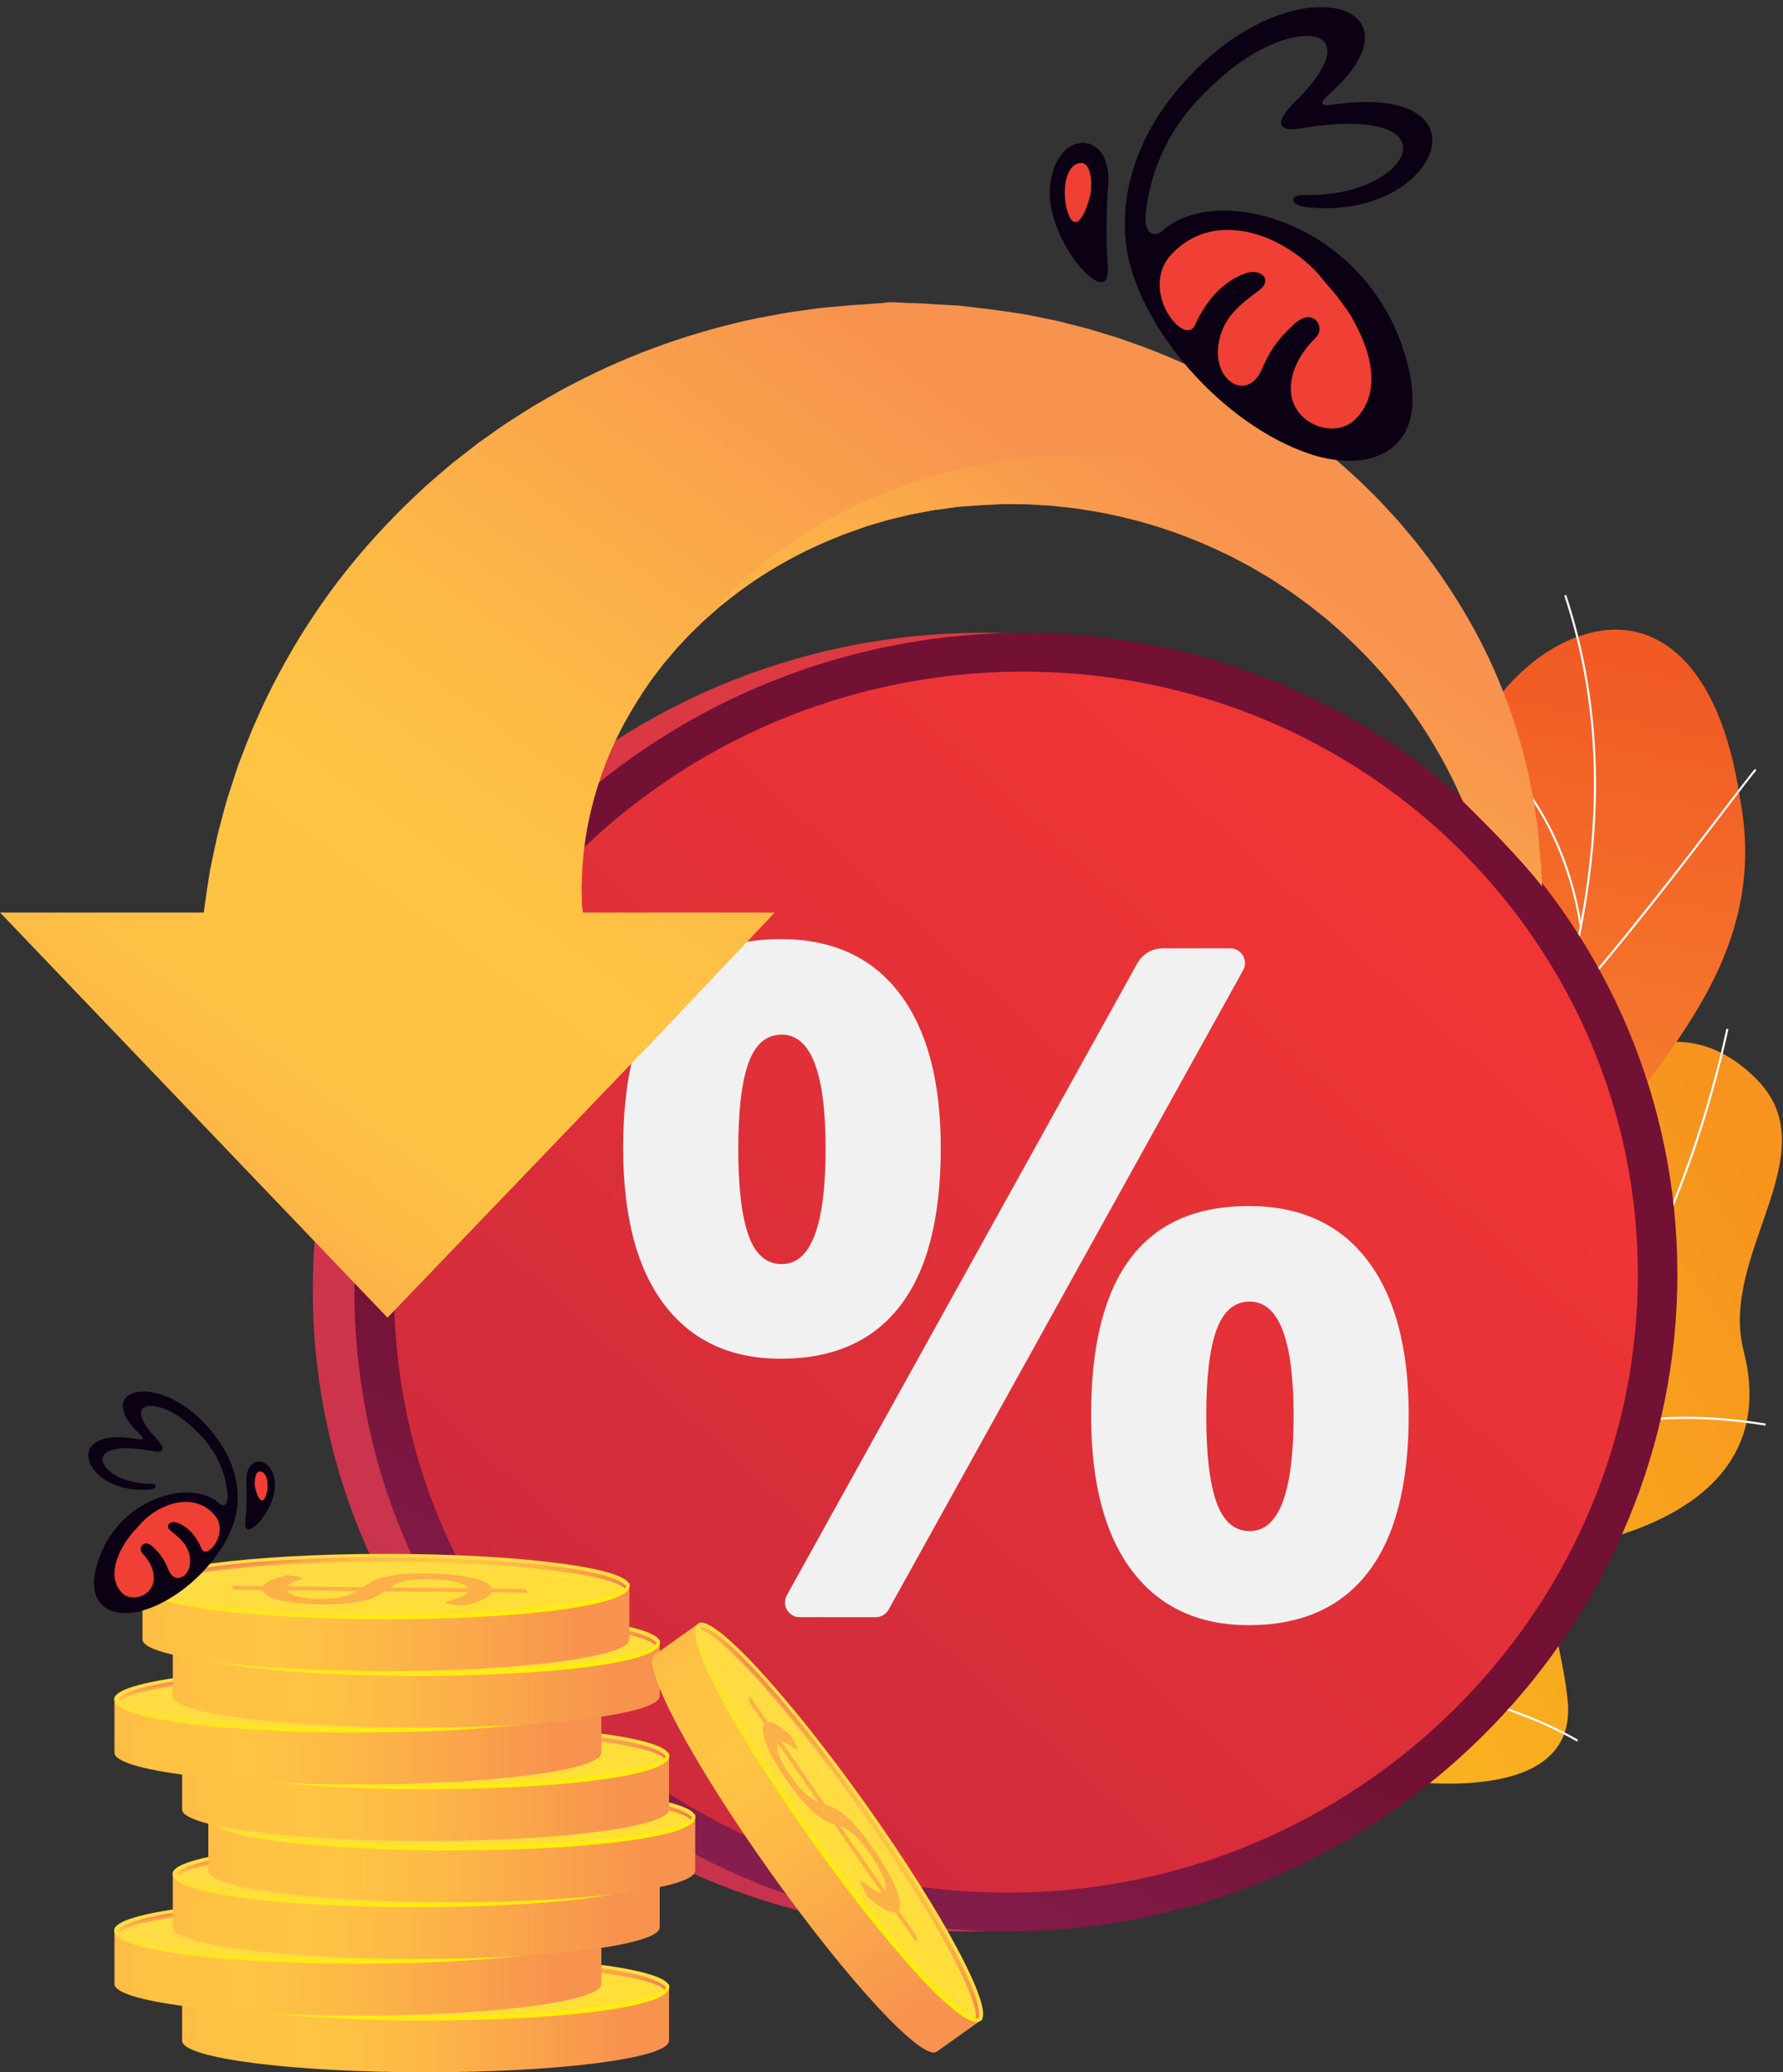 <?xml version="1.0" encoding="UTF-8"?> <svg xmlns="http://www.w3.org/2000/svg" width="407" height="473" viewBox="0 0 407 473" fill="none"><rect x="0" y="0" width="407" height="473" fill="#333333" stroke="none"/> <path d="M259.12 420.544C256.916 419.773 252.791 416.148 252.115 414.755C247.557 405.517 237.915 388.785 240.795 378.275C241.282 376.475 249.762 376.516 251.249 375.082C256.659 373.784 258.607 373.676 263.137 369.929C276.526 358.851 257.687 328.754 287.602 325.9C309.511 323.804 325.375 334.557 329.905 302.175C334.436 269.793 372.019 216.999 401.015 246.379C417.65 263.246 392.292 286.227 398.013 308.343C403.449 329.363 392.076 343.309 369.463 350.464C346.851 357.606 355.79 368.671 357.833 387.986C360.294 411.184 326.092 407.978 310.431 405.151C297.813 402.865 264.151 405.584 259.12 420.544Z" fill="url(#paint0_linear_1703_315)"></path> <path d="M246.543 397.496L246.421 397.036C283.734 387.703 317.193 367.17 343.159 337.696C367.867 309.642 385.476 274.068 394.077 234.814L394.55 234.922C385.936 274.257 368.287 309.899 343.524 338.02C317.49 367.562 283.951 388.136 246.543 397.496Z" fill="#FCFDFE"></path> <path d="M359.969 397.509C341.847 386.999 309.322 379.952 287.467 381.778L287.426 381.304C309.376 379.465 342.023 386.552 360.213 397.103L359.969 397.509Z" fill="#FCFDFE"></path> <path d="M261.068 393.681L260.824 393.262C270.683 387.54 277.283 377.044 280.407 362.07C282.706 351.1 283.126 338.02 281.651 323.195L282.125 323.155C283.599 338.02 283.18 351.154 280.867 362.178C277.73 377.274 271.062 387.879 261.068 393.681Z" fill="#FCFDFE"></path> <path d="M346.878 333.867L346.621 333.462C364.649 321.721 387.274 322.329 403.071 324.927L402.989 325.4C387.274 322.83 364.784 322.208 346.878 333.867Z" fill="#FCFDFE"></path> <path d="M374.102 292.815L373.642 292.68C376.523 282.684 379.241 261.704 365.068 233.569L365.501 233.353C370.288 242.849 373.683 252.912 375.306 262.421C377.158 273.378 376.753 283.604 374.102 292.815Z" fill="#FCFDFE"></path> <path d="M319.749 403.988C307.996 402.257 296.244 400.255 284.519 397.996C284.329 398.172 280.475 372.607 292.619 359.202C316.625 333.232 300.45 309.926 295.838 296.115C288.535 276.651 292.376 255.59 312.175 255.279C334.138 254.508 338.114 218.149 334.138 185.077C331.055 168.954 346.283 149.381 361.457 144.904C376.956 139.953 392.427 150.098 397.174 182.237C404.355 219.461 377.185 241.915 367.137 260.568C357.237 278.883 380.269 293.707 361.727 309.939C346.148 324.358 326.497 334.733 333.679 352.845C341.076 370.781 339.305 385.43 319.749 403.988Z" fill="url(#paint1_linear_1703_315)"></path> <path d="M304.034 405.503L303.56 405.49C303.56 405.26 314.799 351.492 334.165 299.159C336.843 290.691 339.751 282.143 342.564 273.878C350.097 251.749 357.873 228.862 361.565 206.07C365.69 180.6 364.229 157.659 357.062 135.936L357.522 135.787C364.703 157.578 366.19 180.6 362.039 206.138C358.333 228.957 350.543 251.871 343.01 274.013C340.197 282.278 337.289 290.827 334.612 299.294C315.083 352.061 304.061 405.192 304.034 405.503Z" fill="#FCFDFE"></path> <path d="M356.602 231.108L356.25 230.783C369.355 216.215 385.165 195.52 393.658 184.401C400.501 175.447 400.528 175.46 400.812 175.501L400.771 175.731L400.866 175.947C400.515 176.191 397.647 179.937 394.023 184.685C385.543 195.831 369.72 216.54 356.602 231.108Z" fill="#FCFDFE"></path> <path d="M360.564 211.143C357.86 194.451 350.976 183.468 345.688 177.205C339.846 170.28 334.463 167.263 333.922 167.196C333.922 167.196 333.976 167.196 334.03 167.155L333.76 166.763C333.881 166.682 334.017 166.695 334.341 166.844C335.788 167.48 341.211 170.861 346.905 177.936C354.073 186.836 358.955 198.306 361.024 211.075L360.564 211.143Z" fill="#FCFDFE"></path> <path d="M323.103 333.408L322.629 333.353C324.482 317.825 320.858 301.12 311.878 283.698C307.198 274.608 301.221 265.721 294.121 257.254C293.607 256.645 293.431 256.429 293.363 256.321L293.783 256.077C293.823 256.145 294.121 256.496 294.486 256.943C301.613 265.437 307.604 274.365 312.311 283.482C321.331 300.985 324.969 317.785 323.103 333.408Z" fill="#FCFDFE"></path> <path d="M328.404 317.054L327.998 316.797C342.091 294.019 371.816 292.436 372.073 292.517L372.249 292.747L372.087 292.977L372.006 292.747L371.979 292.977C371.505 292.991 342.28 294.641 328.404 317.054ZM371.925 292.531L372.006 292.761L371.925 292.531Z" fill="#FCFDFE"></path> <path d="M305.995 396.738L305.521 396.724C305.765 389.961 303.358 378.437 290.429 361.921C289.725 361.028 289.725 361.028 289.752 360.893L290.226 360.961L289.982 360.934L290.199 360.839C290.239 360.906 290.496 361.245 290.807 361.623C303.817 378.247 306.252 389.894 305.995 396.738Z" fill="#FCFDFE"></path> <path d="M308.984 383.997L308.524 383.861C310.011 378.721 315.881 368.644 338.412 358.932C338.723 358.797 338.926 358.716 338.994 358.675L339.21 359.095C339.129 359.135 338.926 359.23 338.601 359.365C316.246 369.009 310.444 378.938 308.984 383.997Z" fill="#FCFDFE"></path> <path d="M373.399 290.827C373.399 369.915 309.322 436.952 227.582 440.685C142.678 444.568 71.406 379.167 71.406 294.465C71.406 209.763 142.678 142.659 227.582 144.485C309.335 146.243 373.399 211.738 373.399 290.827Z" fill="url(#paint2_linear_1703_315)"></path> <path d="M382.893 290.827C382.893 369.915 318.816 436.952 237.076 440.685C152.172 444.568 80.9 379.167 80.9 294.465C80.9 209.763 152.172 142.659 237.076 144.485C318.816 146.243 382.893 211.738 382.893 290.827Z" fill="url(#paint3_linear_1703_315)"></path> <path d="M373.872 290.935C373.872 365.452 313.433 428.498 236.481 431.866C156.73 435.356 89.934 373.838 89.934 294.37C89.934 214.903 156.73 151.762 236.468 153.331C313.433 154.832 373.872 216.418 373.872 290.935Z" fill="url(#paint4_linear_1703_315)"></path> <path d="M205.457 298.077C211.651 290.042 214.748 278.031 214.748 262.029C214.748 246.731 211.597 234.949 205.308 226.712C199.019 218.474 189.985 214.349 178.233 214.349C154.241 214.349 142.245 230.242 142.245 262.029C142.245 277.612 145.37 289.528 151.631 297.766C157.893 306.003 166.765 310.129 178.233 310.129C190.188 310.129 199.263 306.112 205.457 298.077ZM178.436 288.527C174.96 288.527 172.431 286.35 170.876 282.008C169.307 277.666 168.523 271.065 168.523 262.232C168.523 253.399 169.307 246.839 170.876 242.565C172.445 238.29 174.96 236.153 178.436 236.153C185.117 236.153 188.457 244.851 188.457 262.232C188.444 279.762 185.117 288.527 178.436 288.527Z" fill="#F1F1F1"></path> <path d="M312.121 287.635C305.833 279.397 296.798 275.271 285.046 275.271C261.054 275.271 249.059 291.165 249.059 322.952C249.059 338.467 252.183 350.343 258.444 358.58C264.706 366.818 273.578 370.944 285.046 370.944C297.001 370.944 306.09 366.926 312.27 358.892C318.464 350.857 321.561 338.873 321.561 322.952C321.561 307.654 318.423 295.886 312.121 287.635ZM285.262 349.464C281.787 349.464 279.258 347.286 277.703 342.944C276.134 338.602 275.349 332.001 275.349 323.168C275.349 314.336 276.134 307.775 277.703 303.501C279.271 299.227 281.787 297.09 285.262 297.09C291.943 297.09 295.284 305.787 295.284 323.168C295.27 340.699 291.943 349.464 285.262 349.464Z" fill="#F1F1F1"></path> <path d="M283.734 218.123C283.139 217.108 282.044 216.445 280.881 216.445H265.409C262.975 216.445 260.743 217.811 259.567 219.935L179.599 364.126C179.031 365.154 179.044 366.439 179.639 367.454C180.235 368.468 181.33 369.118 182.493 369.118H199.939C201.143 369.118 202.252 368.441 202.847 367.386L283.775 221.437C284.343 220.422 284.329 219.137 283.734 218.123Z" fill="#F1F1F1"></path> <path d="M352 201.814V202.319C347.343 196.267 339.009 187.857 334.011 182.991C333.922 182.769 333.759 182.561 333.67 182.339C330.881 175.975 327.129 169.093 322.221 162.21C317.341 155.313 311.157 148.534 303.935 142.275C303.074 141.459 302.066 140.747 301.146 139.976C300.672 139.605 300.197 139.219 299.723 138.848L299.026 138.285C298.774 138.092 298.522 137.929 298.284 137.736C297.291 137.024 296.297 136.297 295.303 135.57L294.562 135.022L293.776 134.517C293.257 134.176 292.738 133.835 292.219 133.494C290.172 132.085 287.962 130.853 285.812 129.563C284.714 128.94 283.558 128.362 282.445 127.768C281.897 127.472 281.333 127.16 280.77 126.878C280.191 126.611 279.613 126.329 279.034 126.062C269.81 121.627 259.74 118.409 249.418 116.643C248.128 116.436 246.837 116.243 245.532 116.035C244.242 115.857 242.922 115.753 241.632 115.605L239.674 115.398L237.717 115.294L235.759 115.175C235.107 115.145 234.469 115.086 233.802 115.086C232.496 115.086 231.191 115.071 229.886 115.056C229.56 115.056 229.219 115.042 228.922 115.056L228.047 115.101L226.312 115.19L224.577 115.279C224.429 115.279 224.325 115.279 224.117 115.294L222.338 115.427L219.965 115.59L218.185 115.724L217.889 115.739H217.785C217.785 115.739 217.162 115.739 218.2 115.753L214.359 116.287C213.721 116.376 213.083 116.436 212.461 116.569L210.577 116.925L208.694 117.281L207.759 117.459C207.448 117.519 207.136 117.608 206.84 117.682C205.609 117.978 204.378 118.275 203.162 118.572C202.539 118.705 201.946 118.898 201.353 119.076L199.558 119.61L197.764 120.129L196.014 120.782C194.842 121.197 193.67 121.568 192.543 122.013C191.416 122.473 190.274 122.918 189.147 123.392C180.204 127.175 172.166 132.07 165.329 137.662L164.039 138.685L162.823 139.783C162.007 140.51 161.177 141.192 160.406 141.934C160.376 141.963 160.346 141.993 160.317 142.023C158.819 143.506 157.291 144.9 155.942 146.428C155.586 146.799 155.23 147.185 154.889 147.555L154.355 148.119L153.866 148.712C153.213 149.484 152.561 150.27 151.908 151.026C151.745 151.219 151.582 151.397 151.419 151.59L150.974 152.183C150.662 152.584 150.366 152.984 150.069 153.37C149.491 154.171 148.853 154.898 148.319 155.728C143.885 162.062 140.489 168.396 138.19 174.433C135.876 180.455 134.497 186.106 133.696 191.105C133.607 191.728 133.518 192.351 133.444 192.959C133.37 193.567 133.251 194.146 133.222 194.739C133.118 195.911 133.029 197.038 132.925 198.106C132.866 199.189 132.866 200.242 132.806 201.221C132.792 201.71 132.747 202.2 132.747 202.66C132.762 203.134 132.777 203.594 132.792 204.039C132.806 204.929 132.821 205.775 132.836 206.561C132.836 206.783 132.866 206.902 132.881 207.05C132.895 207.199 132.925 207.347 132.94 207.481C132.97 207.762 132.999 207.718 133.029 207.97C133.044 208.193 133.073 208.282 133.088 208.282H176.853L150.262 236.36L88.449 300.75L0 208.282H46.493C46.553 208.282 46.627 207.525 46.701 206.932C46.879 205.641 47.072 204.395 47.279 202.867C47.398 202.111 47.502 201.399 47.635 200.583C47.695 200.183 47.769 199.812 47.828 199.382C47.887 198.966 47.947 198.521 48.036 198.165C48.362 196.638 48.703 195.021 49.059 193.3C49.252 192.44 49.445 191.565 49.637 190.675C49.845 189.77 50.097 188.865 50.349 187.931C50.853 186.062 51.343 184.104 51.951 182.086C52.603 180.084 53.286 177.993 53.983 175.827C54.324 174.744 54.769 173.661 55.184 172.564C55.599 171.481 56.029 170.354 56.474 169.211C60.078 160.193 65.017 150.359 71.601 140.495C78.156 130.616 86.521 120.767 96.442 111.645C97.644 110.473 98.978 109.405 100.254 108.278C100.906 107.729 101.544 107.165 102.196 106.616L103.19 105.786L104.199 104.985C105.563 103.932 106.942 102.864 108.307 101.781L109.345 100.98L110.427 100.223C111.154 99.704 111.866 99.2 112.593 98.696C115.425 96.619 118.48 94.765 121.52 92.837C123.048 91.902 124.635 91.027 126.207 90.122C126.978 89.677 127.779 89.232 128.565 88.787C129.381 88.372 130.181 87.957 130.997 87.526C143.929 80.777 158.226 75.66 173.071 72.59C174.925 72.248 176.793 71.892 178.662 71.536C180.531 71.21 182.414 70.973 184.298 70.706L187.115 70.32L189.948 70.053L192.781 69.801C193.73 69.712 194.664 69.623 195.613 69.579C197.497 69.49 199.395 69.282 201.293 69.193C201.753 69.178 202.242 69 202.702 69H204.126L206.958 69.148L209.791 69.237C210.74 69.237 211.675 69.356 212.624 69.4L218.244 69.727C219.52 69.742 218.689 69.757 219.016 69.771L219.164 69.786L219.461 69.816L220.039 69.89L221.225 70.023L223.583 70.305L224.77 70.439L225.348 70.513L226.075 70.602L229.056 71.017L232.037 71.447L233.52 71.67C234.009 71.744 234.439 71.848 234.899 71.937C236.708 72.308 238.532 72.679 240.342 73.035C241.246 73.213 242.136 73.45 243.026 73.672L245.71 74.355L248.365 75.037L250.99 75.823C252.725 76.357 254.475 76.862 256.195 77.455C257.901 78.063 259.606 78.671 261.297 79.279C274.748 84.367 287.013 91.16 297.572 99.066C298.24 99.556 298.892 100.045 299.56 100.535C300.197 101.039 300.835 101.558 301.473 102.078C302.733 103.101 304.009 104.095 305.225 105.148C307.627 107.299 310.015 109.346 312.21 111.585C312.774 112.134 313.307 112.683 313.871 113.217L314.687 114.033L315.473 114.878C316.511 116.006 317.549 117.133 318.557 118.231L319.329 119.061L320.055 119.922C320.53 120.5 321.019 121.064 321.479 121.642C322.428 122.784 323.407 123.882 324.267 125.054C329.087 131.254 333.165 137.528 336.547 143.728C338.193 146.74 339.661 149.736 340.966 152.688C344.97 161.721 347.551 170.309 349.167 177.963C349.345 178.927 349.538 179.862 349.716 180.796C349.894 181.716 350.102 182.62 350.206 183.525C350.458 185.335 350.71 187.056 350.947 188.717C351.14 190.393 351.258 191.995 351.392 193.523C351.451 194.279 351.525 195.021 351.585 195.762C351.614 196.489 351.778 197.186 351.807 197.884C351.778 199.278 352 200.598 352 201.814Z" fill="url(#paint5_linear_1703_315)"></path> <path opacity="0.4" d="M352 201.814V202.319C347.343 196.267 339.009 187.857 334.011 182.991C333.922 182.769 333.759 182.561 333.67 182.339C330.881 175.975 327.129 169.093 322.221 162.21C317.341 155.313 311.157 148.534 303.935 142.275C303.074 141.459 302.066 140.747 301.146 139.976C300.672 139.605 300.197 139.219 299.723 138.848L299.026 138.285C298.774 138.092 298.521 137.929 298.284 137.736C297.291 137.024 296.297 136.297 295.303 135.57L294.562 135.022L293.776 134.517C293.257 134.176 292.738 133.835 292.219 133.494C290.172 132.085 287.962 130.853 285.812 129.563C284.714 128.94 283.558 128.362 282.445 127.768C281.897 127.472 281.333 127.16 280.769 126.878C280.191 126.611 279.613 126.329 279.034 126.062C269.81 121.627 259.74 118.409 249.418 116.644C248.128 116.436 246.837 116.243 245.532 116.035C244.242 115.857 242.922 115.754 241.632 115.605L239.674 115.398L237.717 115.294L235.759 115.175C235.107 115.145 234.469 115.086 233.802 115.086C232.496 115.086 231.191 115.071 229.886 115.056C229.56 115.056 229.219 115.042 228.922 115.056L228.047 115.101L226.312 115.19L224.577 115.279C224.429 115.279 224.325 115.279 224.117 115.294L222.338 115.427L219.965 115.59L218.185 115.724L217.889 115.739H217.785C217.785 115.739 217.162 115.739 218.2 115.754L214.359 116.288C213.721 116.377 213.083 116.436 212.461 116.569L210.577 116.925L208.694 117.281L207.759 117.459C207.448 117.519 207.136 117.608 206.84 117.682C205.609 117.978 204.378 118.275 203.162 118.572C202.539 118.705 201.946 118.898 201.353 119.076L199.558 119.61L197.764 120.129L196.014 120.782C194.842 121.197 193.67 121.568 192.543 122.013C191.416 122.473 190.274 122.918 189.147 123.392C180.204 127.175 172.166 132.07 165.33 137.662L164.039 138.685L162.823 139.783C162.007 140.51 161.177 141.192 160.406 141.934C160.376 141.963 160.346 141.993 160.317 142.023C179.967 118.854 211.778 103.813 247.698 103.813C284.492 103.813 317 119.61 336.502 143.728C338.148 146.74 339.617 149.736 340.922 152.688C344.926 161.721 347.506 170.309 349.123 177.963C349.301 178.927 349.494 179.862 349.672 180.796C349.85 181.716 350.057 182.621 350.161 183.525C350.413 185.335 350.665 187.056 350.903 188.717C351.095 190.393 351.214 191.995 351.347 193.523C351.407 194.279 351.481 195.021 351.54 195.763C351.57 196.489 351.733 197.186 351.763 197.884C351.778 199.278 352 200.598 352 201.814Z" fill="url(#paint6_linear_1703_315)"></path> <path d="M41.572 453.468V465.791C41.572 469.768 66.457 473 97.143 473C127.829 473 152.713 469.768 152.713 465.791V453.468H41.572Z" fill="url(#paint7_linear_1703_315)"></path> <path d="M152.713 453.468C152.713 457.445 127.829 460.677 97.143 460.677C66.457 460.677 41.572 457.445 41.572 453.468C41.572 449.491 66.457 446.258 97.143 446.258C127.829 446.258 152.713 449.478 152.713 453.468Z" fill="url(#paint8_linear_1703_315)"></path> <path d="M97.143 461.178C69.959 461.178 41.545 458.581 41.545 453.576C41.545 453.305 41.64 452.818 41.924 452.818C42.194 452.818 42.086 453.197 42.086 453.468C42.086 456.646 64.698 460.177 97.156 460.177C129.614 460.177 152.226 456.633 152.226 453.468C152.226 453.197 152.267 452.94 152.551 452.94C152.821 452.94 152.754 453.305 152.754 453.576C152.74 458.581 124.326 461.178 97.143 461.178Z" fill="url(#paint9_linear_1703_315)"></path> <path d="M91.895 453.874C92.436 453.495 93.018 453.13 93.64 452.751C94.249 452.386 95.06 452.048 96.034 451.75C97.007 451.453 98.225 451.209 99.699 451.02C101.159 450.831 102.999 450.736 105.19 450.722C107.34 450.709 109.355 450.776 111.235 450.925C113.115 451.074 114.778 451.29 116.212 451.588C117.645 451.886 118.808 452.237 119.701 452.67C120.593 453.103 121.121 453.59 121.297 454.145L127.558 454.212C128.018 454.212 128.41 454.253 128.762 454.32C129.114 454.388 129.276 454.483 129.276 454.591V455.105L121.229 455.024C120.945 455.659 120.228 456.228 119.079 456.755C117.929 457.283 116.455 457.729 114.67 458.121L111.735 457.716C111.478 457.675 111.262 457.621 111.086 457.567C110.924 457.499 110.829 457.445 110.829 457.364C110.829 457.269 111.059 457.147 111.505 457.026C111.965 456.904 112.465 456.742 113.033 456.552C113.601 456.363 114.156 456.146 114.71 455.889C115.251 455.632 115.617 455.335 115.806 454.97L96.818 454.78C96.318 455.146 95.763 455.511 95.141 455.862C94.519 456.214 93.708 456.539 92.68 456.823C91.652 457.107 90.381 457.337 88.866 457.513C87.338 457.688 85.417 457.783 83.105 457.797C81.36 457.81 79.67 457.743 78.006 457.594C76.343 457.459 74.868 457.242 73.584 456.958C72.299 456.674 71.244 456.336 70.419 455.917C69.594 455.497 69.134 455.024 69.04 454.496L63.887 454.442C63.427 454.442 63.035 454.402 62.67 454.334C62.318 454.266 62.129 454.172 62.129 454.063V453.549L69.175 453.617C69.486 453.076 70.122 452.603 71.095 452.197C72.069 451.791 73.259 451.439 74.666 451.115L77.019 451.439C77.736 451.534 78.087 451.656 78.087 451.791C78.087 451.859 77.939 451.953 77.641 452.061C77.344 452.17 76.992 452.305 76.586 452.454C76.18 452.603 75.788 452.778 75.409 452.981C75.031 453.184 74.747 453.414 74.558 453.671L91.895 453.874ZM74.517 454.564C74.652 454.902 74.977 455.186 75.45 455.443C75.923 455.687 76.519 455.889 77.235 456.052C77.952 456.214 78.75 456.322 79.642 456.403C80.535 456.471 81.482 456.512 82.456 456.512C83.592 456.512 84.592 456.458 85.444 456.363C86.283 456.268 87.027 456.146 87.676 455.984C88.311 455.822 88.879 455.646 89.353 455.43C89.826 455.213 90.259 454.997 90.638 454.74L74.517 454.564ZM115.846 454.104C115.711 453.766 115.36 453.455 114.819 453.198C114.278 452.941 113.588 452.724 112.763 452.548C111.924 452.373 110.951 452.237 109.842 452.156C108.733 452.075 107.516 452.034 106.177 452.034C104.987 452.034 103.959 452.089 103.107 452.197C102.255 452.291 101.511 452.427 100.875 452.603C100.253 452.778 99.712 452.968 99.266 453.198C98.82 453.428 98.414 453.671 98.035 453.928L115.846 454.104Z" fill="#FCB048"></path> <path d="M97.143 447.029C72.367 447.029 46.563 449.207 42.438 453.427C42.6 453.576 42.749 453.738 42.884 453.901C46.36 450.965 67.66 448.017 97.129 448.017C127.355 448.017 148.994 451.128 151.618 454.131C151.753 453.968 151.888 453.806 152.037 453.657C148.642 449.288 122.365 447.029 97.143 447.029Z" fill="url(#paint10_linear_1703_315)"></path> <path d="M26.128 440.523V452.846C26.128 456.823 51.012 460.056 81.698 460.056C112.384 460.056 137.269 456.823 137.269 452.846V440.523H26.128Z" fill="url(#paint11_linear_1703_315)"></path> <path d="M137.255 440.524C137.255 444.5 112.371 447.733 81.685 447.733C50.999 447.733 26.114 444.5 26.114 440.524C26.114 436.547 50.999 433.314 81.685 433.314C112.384 433.3 137.255 436.533 137.255 440.524Z" fill="url(#paint12_linear_1703_315)"></path> <path d="M81.698 448.233C54.515 448.233 26.101 445.636 26.101 440.632C26.101 440.361 26.195 439.874 26.479 439.874C26.75 439.874 26.642 440.253 26.642 440.523C26.642 443.702 49.254 447.232 81.712 447.232C114.169 447.232 136.782 443.688 136.782 440.523C136.782 440.253 136.822 439.996 137.106 439.996C137.377 439.996 137.309 440.361 137.309 440.632C137.296 445.636 108.868 448.233 81.698 448.233Z" fill="url(#paint13_linear_1703_315)"></path> <path d="M76.437 440.916C76.978 440.537 77.56 440.172 78.182 439.793C78.79 439.428 79.602 439.089 80.576 438.792C81.549 438.494 82.767 438.251 84.241 438.061C85.701 437.872 87.541 437.777 89.731 437.764C91.882 437.75 93.897 437.818 95.777 437.967C97.657 438.116 99.32 438.332 100.754 438.63C102.187 438.927 103.35 439.279 104.243 439.712C105.135 440.145 105.663 440.631 105.839 441.186L112.1 441.254C112.56 441.254 112.952 441.294 113.304 441.362C113.656 441.43 113.818 441.524 113.818 441.632V442.146L105.771 442.065C105.487 442.701 104.77 443.269 103.621 443.797C102.471 444.324 100.997 444.771 99.212 445.163L96.277 444.757C96.02 444.716 95.804 444.662 95.628 444.608C95.452 444.541 95.371 444.486 95.371 444.405C95.371 444.311 95.601 444.189 96.047 444.067C96.507 443.945 97.007 443.783 97.576 443.594C98.144 443.404 98.698 443.188 99.252 442.931C99.793 442.674 100.159 442.376 100.348 442.011L81.36 441.822C80.86 442.187 80.305 442.552 79.683 442.904C79.061 443.256 78.25 443.58 77.222 443.864C76.194 444.148 74.923 444.378 73.408 444.554C71.88 444.73 69.959 444.825 67.647 444.838C65.902 444.852 64.212 444.784 62.548 444.635C60.885 444.5 59.411 444.284 58.126 444C56.841 443.715 55.786 443.377 54.961 442.958C54.136 442.539 53.676 442.065 53.582 441.538L48.429 441.484C47.969 441.484 47.577 441.443 47.212 441.375C46.86 441.308 46.671 441.213 46.671 441.105V440.591L53.717 440.659C54.028 440.117 54.664 439.644 55.637 439.238C56.611 438.832 57.801 438.481 59.208 438.17L61.561 438.494C62.278 438.589 62.629 438.711 62.629 438.846C62.629 438.914 62.48 439.008 62.183 439.117C61.886 439.225 61.534 439.36 61.128 439.509C60.722 439.658 60.33 439.833 59.952 440.036C59.573 440.239 59.289 440.469 59.099 440.726L76.437 440.916ZM59.072 441.619C59.208 441.957 59.532 442.241 60.006 442.498C60.479 442.742 61.074 442.945 61.791 443.107C62.508 443.269 63.306 443.377 64.198 443.458C65.091 443.526 66.037 443.567 67.011 443.567C68.147 443.567 69.148 443.513 70 443.418C70.838 443.323 71.582 443.202 72.231 443.039C72.867 442.877 73.435 442.701 73.908 442.485C74.382 442.268 74.814 442.052 75.193 441.795L59.072 441.619ZM100.402 441.159C100.267 440.821 99.915 440.51 99.374 440.253C98.833 439.996 98.144 439.779 97.319 439.603C96.48 439.428 95.506 439.292 94.397 439.211C93.288 439.13 92.071 439.089 90.732 439.089C89.542 439.089 88.514 439.144 87.662 439.252C86.81 439.346 86.067 439.482 85.431 439.658C84.809 439.833 84.268 440.023 83.822 440.253C83.375 440.483 82.969 440.726 82.591 440.983L100.402 441.159Z" fill="#FCB048"></path> <path d="M81.698 434.084C56.922 434.084 31.118 436.262 26.993 440.482C27.156 440.631 27.304 440.794 27.44 440.956C30.915 438.021 52.216 435.072 81.685 435.072C111.911 435.072 133.549 438.183 136.173 441.186C136.308 441.024 136.444 440.861 136.592 440.712C133.198 436.343 106.921 434.084 81.698 434.084Z" fill="url(#paint14_linear_1703_315)"></path> <path d="M39.449 427.605V439.928C39.449 443.905 64.333 447.138 95.019 447.138C125.706 447.138 150.59 443.905 150.59 439.928V427.605H39.449Z" fill="url(#paint15_linear_1703_315)"></path> <path d="M150.59 427.606C150.59 431.582 125.705 434.815 95.019 434.815C64.333 434.815 39.449 431.582 39.449 427.606C39.449 423.629 64.333 420.396 95.019 420.396C125.705 420.396 150.59 423.629 150.59 427.606Z" fill="url(#paint16_linear_1703_315)"></path> <path d="M95.019 435.315C67.836 435.315 39.422 432.718 39.422 427.714C39.422 427.443 39.517 426.956 39.801 426.956C40.071 426.956 39.963 427.335 39.963 427.605C39.963 430.784 62.575 434.314 95.033 434.314C127.491 434.314 150.103 430.771 150.103 427.605C150.103 427.335 150.144 427.078 150.428 427.078C150.698 427.078 150.63 427.443 150.63 427.714C150.617 432.718 122.203 435.315 95.019 435.315Z" fill="url(#paint17_linear_1703_315)"></path> <path d="M89.772 428.011C90.313 427.633 90.895 427.267 91.517 426.889C92.125 426.523 92.937 426.185 93.91 425.888C94.884 425.59 96.101 425.347 97.576 425.157C99.036 424.968 100.875 424.873 103.066 424.86C105.217 424.846 107.232 424.914 109.111 425.062C110.991 425.211 112.655 425.428 114.088 425.725C115.522 426.023 116.685 426.375 117.578 426.807C118.47 427.24 118.998 427.727 119.173 428.282L125.435 428.349C125.895 428.349 126.287 428.39 126.639 428.458C126.99 428.525 127.153 428.62 127.153 428.728V429.242L119.106 429.161C118.822 429.797 118.105 430.365 116.955 430.892C115.806 431.42 114.332 431.866 112.547 432.259L109.612 431.853C109.355 431.812 109.139 431.758 108.963 431.704C108.787 431.636 108.706 431.582 108.706 431.501C108.706 431.406 108.936 431.285 109.382 431.163C109.842 431.041 110.342 430.879 110.91 430.689C111.478 430.5 112.033 430.284 112.587 430.027C113.128 429.77 113.493 429.472 113.683 429.107L94.695 428.918C94.195 429.283 93.64 429.648 93.018 430C92.396 430.351 91.584 430.676 90.556 430.96C89.529 431.244 88.257 431.474 86.743 431.65C85.215 431.826 83.294 431.92 80.981 431.934C79.237 431.947 77.546 431.88 75.883 431.731C74.219 431.596 72.745 431.379 71.46 431.095C70.176 430.811 69.121 430.473 68.296 430.054C67.471 429.634 67.011 429.161 66.916 428.633L61.764 428.579C61.304 428.579 60.912 428.539 60.547 428.471C60.195 428.404 60.006 428.309 60.006 428.201V427.687L67.052 427.754C67.363 427.213 67.998 426.74 68.972 426.334C69.946 425.928 71.136 425.576 72.542 425.265L74.896 425.59C75.612 425.685 75.964 425.806 75.964 425.942C75.964 426.009 75.815 426.104 75.518 426.212C75.22 426.32 74.869 426.456 74.463 426.605C74.057 426.753 73.665 426.929 73.286 427.132C72.908 427.335 72.624 427.565 72.434 427.822L89.772 428.011ZM72.394 428.715C72.529 429.053 72.853 429.337 73.327 429.594C73.8 429.837 74.395 430.04 75.112 430.203C75.829 430.365 76.627 430.473 77.519 430.554C78.412 430.622 79.359 430.662 80.332 430.662C81.468 430.662 82.469 430.608 83.321 430.514C84.16 430.419 84.903 430.297 85.553 430.135C86.188 429.973 86.756 429.797 87.23 429.58C87.703 429.364 88.136 429.147 88.514 428.89L72.394 428.715ZM113.723 428.255C113.588 427.917 113.236 427.605 112.695 427.348C112.154 427.091 111.465 426.875 110.64 426.699C109.801 426.523 108.827 426.388 107.719 426.307C106.61 426.226 105.392 426.185 104.054 426.185C102.863 426.185 101.836 426.239 100.984 426.348C100.132 426.442 99.388 426.577 98.752 426.753C98.13 426.929 97.589 427.119 97.143 427.348C96.696 427.578 96.291 427.822 95.912 428.079L113.723 428.255Z" fill="#FCB048"></path> <path d="M95.033 421.18C70.257 421.18 44.453 423.358 40.328 427.578C40.49 427.727 40.639 427.889 40.774 428.052C44.25 425.116 65.55 422.168 95.019 422.168C125.246 422.168 146.884 425.279 149.508 428.282C149.643 428.119 149.778 427.957 149.927 427.808C146.533 423.439 120.242 421.18 95.033 421.18Z" fill="url(#paint18_linear_1703_315)"></path> <path d="M47.55 414.661V426.983C47.55 430.96 72.434 434.193 103.12 434.193C133.806 434.193 158.691 430.96 158.691 426.983V414.661H47.55Z" fill="url(#paint19_linear_1703_315)"></path> <path d="M103.107 421.87C133.797 421.87 158.677 418.642 158.677 414.661C158.677 410.679 133.797 407.451 103.107 407.451C72.416 407.451 47.536 410.679 47.536 414.661C47.536 418.642 72.416 421.87 103.107 421.87Z" fill="url(#paint20_linear_1703_315)"></path> <path d="M103.107 422.371C75.923 422.371 47.509 419.773 47.509 414.769C47.509 414.498 47.604 414.011 47.888 414.011C48.158 414.011 48.05 414.39 48.05 414.661C48.05 417.839 70.663 421.37 103.12 421.37C135.578 421.37 158.19 417.826 158.19 414.661C158.19 414.39 158.231 414.133 158.515 414.133C158.785 414.133 158.718 414.498 158.718 414.769C158.718 419.773 130.29 422.371 103.107 422.371Z" fill="url(#paint21_linear_1703_315)"></path> <path d="M97.859 415.066C98.4 414.688 98.982 414.322 99.604 413.944C100.213 413.579 101.024 413.24 101.998 412.943C102.972 412.645 104.189 412.402 105.663 412.212C107.123 412.023 108.963 411.928 111.154 411.915C113.304 411.901 115.319 411.969 117.199 412.118C119.079 412.266 120.742 412.483 122.176 412.78C123.609 413.078 124.772 413.43 125.665 413.863C126.558 414.295 127.085 414.782 127.261 415.337L133.522 415.405C133.982 415.405 134.374 415.445 134.726 415.513C135.078 415.58 135.24 415.675 135.24 415.783V416.297L127.193 416.216C126.909 416.852 126.192 417.42 125.043 417.948C123.893 418.475 122.419 418.921 120.634 419.314L117.699 418.908C117.442 418.867 117.226 418.813 117.05 418.759C116.888 418.692 116.793 418.637 116.793 418.556C116.793 418.462 117.023 418.34 117.469 418.218C117.929 418.096 118.43 417.934 118.998 417.745C119.566 417.555 120.12 417.339 120.675 417.082C121.216 416.825 121.581 416.527 121.77 416.162L102.782 415.973C102.282 416.338 101.727 416.703 101.105 417.055C100.483 417.406 99.672 417.731 98.644 418.015C97.616 418.299 96.345 418.529 94.83 418.705C93.302 418.881 91.381 418.976 89.069 418.989C87.324 419.003 85.634 418.935 83.97 418.786C82.307 418.651 80.833 418.435 79.548 418.15C78.263 417.866 77.208 417.528 76.383 417.109C75.558 416.69 75.099 416.216 75.004 415.689L69.851 415.635C69.391 415.635 68.999 415.594 68.634 415.526C68.282 415.459 68.093 415.364 68.093 415.256V414.742L75.139 414.809C75.45 414.268 76.086 413.795 77.059 413.389C78.033 412.983 79.223 412.632 80.63 412.321L82.983 412.645C83.7 412.74 84.051 412.862 84.051 412.997C84.051 413.065 83.903 413.159 83.605 413.267C83.308 413.376 82.956 413.511 82.55 413.66C82.144 413.808 81.752 413.984 81.374 414.187C80.995 414.39 80.711 414.62 80.522 414.877L97.859 415.066ZM80.481 415.756C80.616 416.094 80.941 416.379 81.414 416.636C81.888 416.879 82.483 417.082 83.199 417.244C83.916 417.407 84.714 417.515 85.607 417.596C86.499 417.663 87.446 417.704 88.42 417.704C89.556 417.704 90.556 417.65 91.409 417.555C92.247 417.461 92.991 417.339 93.64 417.177C94.276 417.014 94.844 416.838 95.317 416.622C95.79 416.406 96.223 416.189 96.602 415.932L80.481 415.756ZM121.811 415.296C121.675 414.958 121.324 414.647 120.783 414.39C120.242 414.133 119.552 413.917 118.727 413.741C117.889 413.565 116.915 413.43 115.806 413.349C114.697 413.267 113.48 413.227 112.141 413.227C110.951 413.227 109.923 413.281 109.071 413.389C108.219 413.484 107.475 413.619 106.839 413.795C106.217 413.971 105.676 414.16 105.23 414.39C104.784 414.62 104.378 414.864 103.999 415.121L121.811 415.296Z" fill="#FCB048"></path> <path d="M103.12 408.222C78.344 408.222 52.54 410.4 48.416 414.62C48.578 414.769 48.727 414.931 48.862 415.094C52.337 412.158 73.638 409.21 103.107 409.21C133.333 409.21 154.972 412.321 157.595 415.324C157.731 415.161 157.866 414.999 158.015 414.85C154.62 410.481 128.329 408.222 103.12 408.222Z" fill="url(#paint22_linear_1703_315)"></path> <path d="M41.572 400.688V413.011C41.572 416.987 66.457 420.22 97.143 420.22C127.829 420.22 152.713 416.987 152.713 413.011V400.688H41.572Z" fill="url(#paint23_linear_1703_315)"></path> <path d="M152.713 400.688C152.713 404.665 127.829 407.898 97.143 407.898C66.457 407.898 41.572 404.665 41.572 400.688C41.572 396.711 66.457 393.479 97.143 393.479C127.829 393.479 152.713 396.711 152.713 400.688Z" fill="url(#paint24_linear_1703_315)"></path> <path d="M97.143 408.398C69.959 408.398 41.545 405.801 41.545 400.796C41.545 400.526 41.64 400.039 41.924 400.039C42.194 400.039 42.086 400.417 42.086 400.688C42.086 403.867 64.698 407.397 97.156 407.397C129.614 407.397 152.226 403.853 152.226 400.688C152.226 400.417 152.267 400.16 152.551 400.16C152.821 400.16 152.754 400.526 152.754 400.796C152.74 405.801 124.326 408.398 97.143 408.398Z" fill="url(#paint25_linear_1703_315)"></path> <path d="M91.895 401.094C92.436 400.715 93.018 400.35 93.64 399.971C94.249 399.606 95.06 399.268 96.034 398.97C97.007 398.673 98.225 398.429 99.699 398.24C101.159 398.05 102.999 397.956 105.19 397.942C107.34 397.929 109.355 397.996 111.235 398.145C113.115 398.294 114.778 398.51 116.212 398.808C117.645 399.105 118.808 399.457 119.701 399.89C120.593 400.323 121.121 400.81 121.297 401.364L127.558 401.432C128.018 401.432 128.41 401.473 128.762 401.54C129.114 401.608 129.276 401.702 129.276 401.811V402.325L121.229 402.244C120.945 402.879 120.228 403.447 119.079 403.975C117.929 404.502 116.455 404.949 114.67 405.341L111.735 404.935C111.478 404.895 111.262 404.841 111.086 404.786C110.924 404.719 110.829 404.665 110.829 404.584C110.829 404.489 111.059 404.367 111.505 404.245C111.965 404.124 112.465 403.961 113.033 403.772C113.601 403.583 114.156 403.366 114.71 403.109C115.251 402.852 115.617 402.555 115.806 402.189L96.832 402.014C96.331 402.379 95.777 402.744 95.155 403.096C94.532 403.447 93.721 403.772 92.693 404.056C91.665 404.34 90.394 404.57 88.879 404.746C87.351 404.922 85.431 405.016 83.118 405.03C81.374 405.043 79.683 404.976 78.02 404.827C76.356 404.692 74.882 404.475 73.597 404.191C72.312 403.907 71.258 403.569 70.433 403.15C69.608 402.73 69.148 402.257 69.053 401.73L63.901 401.675C63.441 401.675 63.048 401.635 62.683 401.567C62.332 401.5 62.142 401.405 62.142 401.297V400.783L69.188 400.85C69.499 400.309 70.135 399.836 71.109 399.43C72.083 399.024 73.273 398.673 74.679 398.361L77.032 398.686C77.749 398.781 78.101 398.903 78.101 399.038C78.101 399.105 77.952 399.2 77.654 399.308C77.357 399.417 77.005 399.552 76.6 399.701C76.194 399.849 75.802 400.025 75.423 400.228C75.044 400.431 74.76 400.661 74.571 400.918L91.895 401.094ZM74.517 401.797C74.652 402.135 74.977 402.419 75.45 402.676C75.923 402.92 76.519 403.123 77.235 403.285C77.952 403.447 78.75 403.556 79.643 403.637C80.535 403.704 81.482 403.745 82.456 403.745C83.592 403.745 84.592 403.691 85.444 403.596C86.283 403.501 87.027 403.38 87.676 403.217C88.311 403.055 88.879 402.879 89.353 402.663C89.826 402.446 90.259 402.23 90.638 401.973L74.517 401.797ZM115.846 401.337C115.711 400.999 115.36 400.688 114.819 400.431C114.278 400.174 113.588 399.958 112.763 399.782C111.924 399.606 110.951 399.471 109.842 399.389C108.733 399.308 107.516 399.268 106.177 399.268C104.987 399.268 103.959 399.322 103.107 399.43C102.255 399.525 101.511 399.66 100.875 399.836C100.253 400.012 99.712 400.201 99.266 400.431C98.82 400.661 98.414 400.904 98.035 401.161L115.846 401.337Z" fill="#FCB048"></path> <path d="M97.143 394.263C72.367 394.263 46.563 396.44 42.438 400.661C42.6 400.809 42.749 400.972 42.884 401.134C46.36 398.199 67.66 395.25 97.129 395.25C127.355 395.25 148.994 398.361 151.618 401.364C151.753 401.202 151.888 401.039 152.037 400.891C148.642 396.522 122.365 394.263 97.143 394.263Z" fill="url(#paint26_linear_1703_315)"></path> <path d="M26.128 387.744V400.066C26.128 404.043 51.012 407.276 81.698 407.276C112.384 407.276 137.269 404.043 137.269 400.066V387.744H26.128Z" fill="url(#paint27_linear_1703_315)"></path> <path d="M81.698 394.953C112.389 394.953 137.269 391.725 137.269 387.743C137.269 383.762 112.389 380.534 81.698 380.534C51.008 380.534 26.128 383.762 26.128 387.743C26.128 391.725 51.008 394.953 81.698 394.953Z" fill="url(#paint28_linear_1703_315)"></path> <path d="M81.698 395.453C54.515 395.453 26.101 392.856 26.101 387.851C26.101 387.581 26.195 387.094 26.479 387.094C26.75 387.094 26.642 387.472 26.642 387.743C26.642 390.922 49.254 394.452 81.712 394.452C114.169 394.452 136.782 390.908 136.782 387.743C136.782 387.472 136.822 387.216 137.106 387.216C137.377 387.216 137.309 387.581 137.309 387.851C137.296 392.856 108.868 395.453 81.698 395.453Z" fill="url(#paint29_linear_1703_315)"></path> <path d="M76.437 388.135C76.978 387.757 77.56 387.391 78.182 387.013C78.79 386.647 79.602 386.309 80.576 386.012C81.549 385.714 82.767 385.471 84.241 385.281C85.701 385.092 87.541 384.997 89.731 384.984C91.882 384.97 93.897 385.038 95.777 385.187C97.657 385.335 99.32 385.552 100.754 385.849C102.187 386.147 103.35 386.499 104.243 386.931C105.135 387.364 105.663 387.851 105.839 388.406L112.1 388.473C112.56 388.473 112.952 388.514 113.304 388.582C113.656 388.649 113.818 388.744 113.818 388.852V389.366L105.771 389.285C105.487 389.921 104.77 390.489 103.621 391.016C102.471 391.544 100.997 391.99 99.212 392.383L96.277 391.977C96.02 391.936 95.804 391.882 95.628 391.828C95.452 391.76 95.371 391.706 95.371 391.625C95.371 391.53 95.601 391.409 96.047 391.287C96.507 391.165 97.007 391.003 97.576 390.813C98.144 390.624 98.698 390.408 99.252 390.151C99.793 389.894 100.159 389.596 100.348 389.231L81.36 389.042C80.86 389.407 80.305 389.772 79.683 390.124C79.061 390.475 78.25 390.8 77.222 391.084C76.194 391.368 74.923 391.598 73.408 391.774C71.88 391.95 69.959 392.044 67.647 392.058C65.902 392.071 64.212 392.004 62.548 391.855C60.885 391.72 59.411 391.503 58.126 391.219C56.841 390.935 55.786 390.597 54.961 390.178C54.136 389.758 53.676 389.285 53.582 388.757L48.429 388.703C47.969 388.703 47.577 388.663 47.212 388.595C46.86 388.528 46.671 388.433 46.671 388.325V387.811L53.717 387.878C54.028 387.337 54.664 386.864 55.637 386.458C56.611 386.052 57.801 385.701 59.208 385.389L61.561 385.714C62.278 385.809 62.629 385.93 62.629 386.066C62.629 386.133 62.48 386.228 62.183 386.336C61.886 386.444 61.534 386.58 61.128 386.729C60.722 386.877 60.33 387.053 59.952 387.256C59.573 387.459 59.289 387.689 59.099 387.946L76.437 388.135ZM59.072 388.839C59.208 389.177 59.532 389.461 60.006 389.718C60.479 389.961 61.074 390.164 61.791 390.327C62.508 390.489 63.306 390.597 64.198 390.678C65.091 390.746 66.037 390.786 67.011 390.786C68.147 390.786 69.148 390.732 70 390.638C70.838 390.543 71.582 390.421 72.231 390.259C72.867 390.097 73.435 389.921 73.908 389.704C74.382 389.488 74.814 389.271 75.193 389.014L59.072 388.839ZM100.402 388.379C100.267 388.041 99.915 387.743 99.374 387.472C98.833 387.215 98.144 386.999 97.319 386.823C96.48 386.647 95.506 386.512 94.397 386.431C93.288 386.35 92.071 386.309 90.732 386.309C89.542 386.309 88.514 386.363 87.662 386.472C86.81 386.566 86.067 386.701 85.431 386.877C84.809 387.053 84.268 387.243 83.822 387.472C83.375 387.702 82.969 387.946 82.591 388.203L100.402 388.379Z" fill="#FCB048"></path> <path d="M81.698 381.305C56.922 381.305 31.118 383.482 26.993 387.703C27.156 387.851 27.304 388.014 27.44 388.176C30.915 385.241 52.216 382.292 81.685 382.292C111.911 382.292 133.549 385.403 136.173 388.406C136.308 388.244 136.444 388.081 136.592 387.933C133.198 383.564 106.921 381.305 81.698 381.305Z" fill="url(#paint30_linear_1703_315)"></path> <path d="M39.449 374.826V387.148C39.449 391.125 64.333 394.358 95.019 394.358C125.706 394.358 150.59 391.125 150.59 387.148V374.826H39.449Z" fill="url(#paint31_linear_1703_315)"></path> <path d="M95.019 382.035C125.71 382.035 150.59 378.807 150.59 374.825C150.59 370.844 125.71 367.616 95.019 367.616C64.329 367.616 39.449 370.844 39.449 374.825C39.449 378.807 64.329 382.035 95.019 382.035Z" fill="url(#paint32_linear_1703_315)"></path> <path d="M95.019 382.536C67.836 382.536 39.422 379.939 39.422 374.934C39.422 374.663 39.517 374.176 39.801 374.176C40.071 374.176 39.963 374.555 39.963 374.826C39.963 378.004 62.575 381.535 95.033 381.535C127.491 381.535 150.103 377.991 150.103 374.826C150.103 374.555 150.144 374.298 150.428 374.298C150.698 374.298 150.63 374.663 150.63 374.934C150.617 379.952 122.203 382.536 95.019 382.536Z" fill="url(#paint33_linear_1703_315)"></path> <path d="M89.772 375.231C90.313 374.853 90.895 374.488 91.517 374.109C92.125 373.744 92.937 373.405 93.91 373.108C94.884 372.81 96.101 372.567 97.576 372.377C99.036 372.188 100.875 372.093 103.066 372.08C105.217 372.066 107.232 372.134 109.111 372.283C110.991 372.432 112.655 372.648 114.088 372.946C115.522 373.243 116.685 373.595 117.578 374.028C118.47 374.46 118.998 374.947 119.173 375.502L125.435 375.57C125.895 375.57 126.287 375.61 126.639 375.678C126.99 375.745 127.153 375.84 127.153 375.948V376.462L119.106 376.381C118.822 377.017 118.105 377.585 116.955 378.113C115.806 378.64 114.332 379.086 112.547 379.479L109.612 379.073C109.355 379.032 109.139 378.978 108.963 378.924C108.787 378.857 108.706 378.802 108.706 378.721C108.706 378.627 108.936 378.505 109.382 378.383C109.842 378.261 110.342 378.099 110.91 377.91C111.478 377.72 112.033 377.504 112.587 377.247C113.128 376.99 113.493 376.692 113.683 376.327L94.695 376.138C94.195 376.503 93.64 376.868 93.018 377.22C92.396 377.572 91.584 377.896 90.556 378.18C89.529 378.464 88.257 378.694 86.743 378.87C85.215 379.046 83.294 379.141 80.981 379.154C79.237 379.168 77.546 379.1 75.883 378.951C74.219 378.816 72.745 378.6 71.46 378.315C70.176 378.031 69.121 377.693 68.296 377.274C67.471 376.855 67.011 376.381 66.916 375.854L61.764 375.8C61.304 375.8 60.912 375.759 60.547 375.691C60.195 375.624 60.006 375.529 60.006 375.421V374.907L67.052 374.974C67.363 374.433 67.998 373.96 68.972 373.554C69.946 373.148 71.136 372.797 72.542 372.472L74.896 372.797C75.612 372.891 75.964 373.013 75.964 373.148C75.964 373.216 75.815 373.311 75.518 373.419C75.22 373.527 74.869 373.662 74.463 373.811C74.057 373.96 73.665 374.136 73.286 374.339C72.908 374.542 72.624 374.772 72.434 375.029L89.772 375.231ZM72.394 375.935C72.529 376.273 72.853 376.557 73.327 376.814C73.8 377.058 74.395 377.26 75.112 377.423C75.829 377.585 76.627 377.693 77.519 377.774C78.412 377.842 79.359 377.883 80.332 377.883C81.468 377.883 82.469 377.829 83.321 377.734C84.16 377.639 84.903 377.517 85.553 377.355C86.188 377.193 86.756 377.017 87.23 376.801C87.703 376.584 88.136 376.368 88.514 376.111L72.394 375.935ZM113.723 375.475C113.588 375.137 113.236 374.826 112.695 374.569C112.154 374.312 111.465 374.095 110.64 373.919C109.801 373.744 108.827 373.608 107.719 373.527C106.61 373.446 105.392 373.405 104.054 373.405C102.863 373.405 101.836 373.46 100.984 373.568C100.132 373.662 99.388 373.798 98.752 373.974C98.13 374.149 97.589 374.339 97.143 374.569C96.696 374.799 96.291 375.042 95.912 375.299L113.723 375.475Z" fill="#FCB048"></path> <path d="M95.033 368.4C70.257 368.4 44.453 370.578 40.328 374.798C40.49 374.947 40.639 375.109 40.774 375.272C44.25 372.337 65.55 369.388 95.019 369.388C125.246 369.388 146.884 372.499 149.508 375.502C149.643 375.339 149.778 375.177 149.927 375.028C146.533 370.659 120.242 368.4 95.033 368.4Z" fill="url(#paint34_linear_1703_315)"></path> <path d="M32.525 361.881V374.203C32.525 378.18 57.409 381.413 88.095 381.413C118.781 381.413 143.665 378.18 143.665 374.203V361.881H32.525Z" fill="url(#paint35_linear_1703_315)"></path> <path d="M88.095 369.091C118.786 369.091 143.665 365.863 143.665 361.881C143.665 357.899 118.786 354.671 88.095 354.671C57.404 354.671 32.525 357.899 32.525 361.881C32.525 365.863 57.404 369.091 88.095 369.091Z" fill="url(#paint36_linear_1703_315)"></path> <path d="M88.095 369.591C60.912 369.591 32.498 366.994 32.498 361.989C32.498 361.718 32.592 361.231 32.876 361.231C33.147 361.231 33.039 361.61 33.039 361.881C33.039 365.059 55.651 368.59 88.109 368.59C120.566 368.59 143.179 365.046 143.179 361.881C143.179 361.61 143.219 361.353 143.503 361.353C143.774 361.353 143.706 361.718 143.706 361.989C143.693 366.994 115.265 369.591 88.095 369.591Z" fill="url(#paint37_linear_1703_315)"></path> <path d="M82.834 362.287C83.375 361.908 83.957 361.543 84.579 361.164C85.187 360.799 85.999 360.461 86.973 360.163C87.946 359.865 89.163 359.622 90.638 359.433C92.098 359.243 93.938 359.149 96.128 359.135C98.279 359.121 100.294 359.189 102.174 359.338C104.053 359.487 105.717 359.703 107.151 360.001C108.584 360.298 109.747 360.65 110.64 361.083C111.532 361.516 112.06 362.003 112.236 362.557L118.497 362.625C118.957 362.625 119.349 362.665 119.701 362.733C120.052 362.801 120.215 362.895 120.215 363.004V363.518L112.168 363.436C111.884 364.072 111.167 364.64 110.018 365.168C108.868 365.695 107.394 366.142 105.609 366.534L102.674 366.128C102.417 366.088 102.201 366.033 102.025 365.979C101.849 365.912 101.768 365.844 101.768 365.776C101.768 365.682 101.998 365.56 102.444 365.438C102.904 365.317 103.404 365.154 103.972 364.965C104.54 364.776 105.095 364.559 105.649 364.302C106.19 364.045 106.555 363.747 106.745 363.382L87.757 363.193C87.257 363.558 86.702 363.923 86.08 364.275C85.458 364.627 84.647 364.951 83.619 365.235C82.591 365.519 81.32 365.749 79.805 365.925C78.277 366.101 76.356 366.196 74.044 366.209C72.299 366.223 70.609 366.155 68.945 366.006C67.282 365.871 65.807 365.655 64.523 365.371C63.238 365.087 62.183 364.748 61.358 364.329C60.533 363.91 60.073 363.436 59.979 362.909L54.826 362.855C54.366 362.855 53.974 362.814 53.609 362.747C53.257 362.679 53.068 362.584 53.068 362.476V361.962L60.114 362.03C60.425 361.489 61.06 361.015 62.034 360.609C63.008 360.204 64.198 359.852 65.605 359.527L67.958 359.852C68.674 359.947 69.026 360.068 69.026 360.204C69.026 360.271 68.877 360.366 68.58 360.474C68.282 360.582 67.931 360.718 67.525 360.866C67.119 361.015 66.727 361.191 66.348 361.394C65.97 361.597 65.686 361.827 65.496 362.084L82.834 362.287ZM65.469 362.99C65.605 363.328 65.929 363.612 66.403 363.869C66.876 364.113 67.471 364.316 68.188 364.478C68.904 364.64 69.702 364.748 70.595 364.83C71.487 364.897 72.434 364.938 73.408 364.938C74.544 364.938 75.545 364.884 76.397 364.789C77.235 364.694 77.979 364.573 78.628 364.41C79.264 364.248 79.832 364.072 80.305 363.856C80.779 363.639 81.211 363.423 81.59 363.166L65.469 362.99ZM106.799 362.53C106.664 362.192 106.312 361.881 105.771 361.624C105.23 361.367 104.54 361.15 103.715 360.975C102.877 360.799 101.903 360.663 100.794 360.582C99.685 360.501 98.468 360.461 97.129 360.461C95.939 360.461 94.911 360.515 94.059 360.623C93.207 360.718 92.463 360.853 91.828 361.029C91.206 361.205 90.665 361.394 90.218 361.624C89.772 361.854 89.366 362.097 88.988 362.354L106.799 362.53Z" fill="#FCB048"></path> <path d="M88.095 355.456C63.319 355.456 37.515 357.633 33.39 361.854C33.553 362.002 33.701 362.165 33.837 362.327C37.312 359.392 58.613 356.443 88.082 356.443C118.308 356.443 139.946 359.554 142.57 362.557C142.705 362.395 142.841 362.232 142.989 362.083C139.595 357.714 113.317 355.456 88.095 355.456Z" fill="url(#paint38_linear_1703_315)"></path> <path d="M159.462 370.578L149.413 377.72C146.167 380.033 157.96 402.175 175.745 427.186C193.529 452.196 210.583 470.605 213.828 468.292L223.877 461.15L159.462 370.578Z" fill="url(#paint39_linear_1703_315)"></path> <path d="M223.877 461.151C220.631 463.464 203.577 445.055 185.793 420.044C168.009 395.034 156.216 372.878 159.462 370.578C162.707 368.265 179.761 386.675 197.545 411.685C215.343 436.695 227.123 458.838 223.877 461.151Z" fill="url(#paint40_linear_1703_315)"></path> <path d="M185.387 420.328C169.632 398.172 155.269 373.513 159.353 370.605C159.583 370.443 160.03 370.24 160.192 370.47C160.354 370.7 159.976 370.822 159.746 370.97C157.163 372.81 167.387 393.289 186.199 419.747C205.011 446.191 220.996 462.585 223.593 460.732C223.823 460.569 224.053 460.461 224.215 460.691C224.377 460.921 224.039 461.07 223.809 461.232C219.725 464.14 201.143 442.484 185.387 420.328Z" fill="url(#paint41_linear_1703_315)"></path> <path d="M188.295 411.82C188.917 412.05 189.553 412.307 190.215 412.591C190.865 412.875 191.608 413.335 192.406 413.957C193.218 414.579 194.124 415.431 195.125 416.527C196.125 417.609 197.275 419.056 198.546 420.828C199.804 422.573 200.913 424.251 201.887 425.874C202.86 427.497 203.645 428.971 204.226 430.31C204.821 431.649 205.2 432.799 205.362 433.787C205.525 434.761 205.43 435.477 205.078 435.951L208.649 441.091C208.906 441.456 209.108 441.808 209.257 442.132C209.406 442.457 209.433 442.646 209.338 442.714L208.919 443.012L204.321 436.411C203.645 436.546 202.752 436.289 201.657 435.653C200.561 435.018 199.344 434.084 197.992 432.853L196.626 430.229C196.504 429.986 196.423 429.783 196.382 429.607C196.328 429.431 196.342 429.323 196.396 429.282C196.477 429.228 196.693 429.35 197.072 429.634C197.437 429.932 197.87 430.256 198.343 430.608C198.83 430.96 199.331 431.284 199.858 431.595C200.385 431.893 200.845 432.015 201.237 431.961L190.391 416.378C189.81 416.189 189.188 415.932 188.538 415.634C187.889 415.337 187.159 414.85 186.334 414.187C185.509 413.524 184.589 412.618 183.562 411.468C182.534 410.318 181.344 408.817 179.991 406.937C178.977 405.53 178.044 404.11 177.205 402.676C176.353 401.242 175.677 399.917 175.163 398.713C174.649 397.495 174.311 396.44 174.176 395.52C174.041 394.614 174.149 393.965 174.541 393.573L171.593 389.339C171.336 388.974 171.133 388.622 170.971 388.284C170.822 387.959 170.795 387.756 170.889 387.689L171.309 387.391L175.339 393.167C175.961 393.113 176.718 393.356 177.611 393.911C178.504 394.479 179.491 395.236 180.559 396.197L181.668 398.307C182.006 398.943 182.114 399.308 182.006 399.389C181.952 399.43 181.79 399.362 181.533 399.186C181.276 398.997 180.965 398.794 180.6 398.55C180.248 398.307 179.869 398.091 179.491 397.901C179.099 397.712 178.747 397.604 178.436 397.604L188.295 411.82ZM177.651 398.063C177.462 398.375 177.408 398.794 177.476 399.335C177.557 399.862 177.733 400.471 178.017 401.147C178.301 401.824 178.679 402.541 179.126 403.312C179.585 404.083 180.099 404.867 180.667 405.665C181.33 406.585 181.952 407.37 182.52 408.019C183.088 408.655 183.616 409.182 184.116 409.615C184.616 410.048 185.09 410.399 185.536 410.656C185.982 410.927 186.415 411.13 186.834 411.306L177.651 398.063ZM201.995 431.474C202.198 431.163 202.238 430.703 202.13 430.121C202.022 429.539 201.805 428.85 201.467 428.065C201.129 427.28 200.669 426.415 200.101 425.454C199.533 424.508 198.857 423.48 198.073 422.397C197.383 421.437 196.734 420.625 196.166 419.99C195.584 419.354 195.043 418.826 194.543 418.407C194.043 417.988 193.569 417.663 193.137 417.447C192.69 417.217 192.257 417.027 191.838 416.865L201.995 431.474Z" fill="#FCB048"></path> <path d="M196.923 412.145C182.561 391.95 165.831 372.188 160.003 371.268C159.976 371.484 159.935 371.701 159.881 371.917C164.29 373.054 179.031 388.704 196.112 412.726C213.625 437.358 223.647 456.795 222.727 460.677C222.93 460.691 223.146 460.705 223.349 460.745C224.918 455.416 211.529 432.691 196.923 412.145Z" fill="url(#paint42_linear_1703_315)"></path> <path fill-rule="evenodd" clip-rule="evenodd" d="M49.964 343.088C50.982 344.071 52.151 343.525 51.948 341.08C51.16 333.285 47.352 328.939 43.879 325.728C36.334 318.586 26.905 319.194 35.801 328.454C37.616 330.398 37.707 331.73 35.078 331.249C17.137 327.705 22.304 338.579 34.12 338.65C35.909 338.607 36.021 339.72 34.211 339.981C19.35 341.373 13.135 325.323 31.34 328.453C33.306 328.868 32.509 327.907 31.691 327.165C21.712 317.576 34.182 313.302 45.222 323.436C52.368 330.098 55.166 337.872 54.009 345.033C52.458 353.918 42.695 364.634 32.586 367.6C25.699 369.562 19.068 366.699 22.295 356.657C26.904 341.682 43.835 337.409 49.964 343.088Z" fill="#0B0014"></path> <path fill-rule="evenodd" clip-rule="evenodd" d="M48.82 345.62C44.194 340.531 36.58 343.083 32.348 347.513C31.841 348.124 31.092 348.932 30.343 349.739C29.572 350.765 28.822 351.573 28.272 352.621C26.137 356.157 25.041 360.457 27.652 363.362C29.844 366.005 35.141 364.326 35.111 360.134C35.085 358.147 34.154 356.291 32.538 354.587C31.321 353.364 32.885 351.094 34.921 353.06C36.138 354.283 37.355 355.506 38.42 358.257C39.841 361.926 43.834 359.897 43.362 355.661C43.003 352.539 40.924 351.01 39.066 349.503C37.407 348.236 38.884 346.839 40.807 347.691C43.371 348.828 44.943 350.968 46.03 353.501C47.096 356.252 52.649 349.748 48.82 345.62Z" fill="#F03F35"></path> <path fill-rule="evenodd" clip-rule="evenodd" d="M55.979 347.654C56.326 344.161 56.365 341.519 56.248 338.2C55.949 332.218 62 331.936 62.719 338.181C63.459 344.207 55.723 352.479 55.979 347.654Z" fill="#0B0014"></path> <path fill-rule="evenodd" clip-rule="evenodd" d="M59.38 335.865C61.589 336.084 61.355 340.691 60.32 342.131C59.285 343.572 58.284 340.165 58.172 339.052C58.059 337.938 58.276 335.755 59.38 335.865Z" fill="#F03F35"></path> <path fill-rule="evenodd" clip-rule="evenodd" d="M265.464 52.559C263.326 54.501 260.976 53.312 261.547 48.331C263.65 32.464 271.688 23.833 278.974 17.5C294.811 3.398 313.997 5.245 295.27 23.585C291.446 27.438 291.176 30.152 296.567 29.338C333.368 23.252 322.142 45.128 298.048 44.513C294.404 44.31 294.103 46.577 297.778 47.227C327.987 51.022 341.679 18.646 304.365 23.868C300.33 24.59 302.016 22.679 303.732 21.215C324.687 2.275 299.536 -7.255 276.382 12.733C261.388 25.878 255.19 41.573 257.092 56.271C259.689 74.515 278.912 97.025 299.334 103.73C313.249 108.179 326.951 102.759 321.011 82.045C312.567 51.168 278.32 41.355 265.464 52.559Z" fill="#0B0014"></path> <path fill-rule="evenodd" clip-rule="evenodd" d="M267.634 57.804C277.389 47.709 292.751 53.408 301.097 62.727C302.091 64.007 303.567 65.705 305.044 67.402C306.55 69.546 308.026 71.243 309.081 73.418C313.21 80.777 315.171 89.629 309.661 95.394C305.025 100.65 294.332 96.881 294.66 88.322C294.84 84.266 296.856 80.536 300.258 77.161C302.817 74.741 299.774 70.005 295.498 73.889C292.939 76.308 290.38 78.728 288.033 84.278C284.903 91.678 276.891 87.279 278.122 78.659C279.054 72.306 283.39 69.317 287.274 66.358C290.736 63.878 287.814 60.931 283.839 62.547C278.539 64.703 275.198 68.973 272.82 74.076C270.473 79.626 259.566 65.988 267.634 57.804Z" fill="#F03F35"></path> <path fill-rule="evenodd" clip-rule="evenodd" d="M252.909 61.496C252.425 54.34 252.513 48.943 252.963 42.173C253.952 29.976 241.634 29.013 239.771 41.719C237.878 53.977 253.124 71.365 252.909 61.496Z" fill="#0B0014"></path> <path fill-rule="evenodd" clip-rule="evenodd" d="M246.726 37.203C242.208 37.509 242.392 46.931 244.411 49.94C246.43 52.948 248.686 46.056 248.987 43.789C249.287 41.523 248.984 37.05 246.726 37.203Z" fill="#F03F35"></path> <defs> <linearGradient id="paint0_linear_1703_315" x1="418.541" y1="284.381" x2="71.046" y2="508.025" gradientUnits="userSpaceOnUse"> <stop offset="0.004" stop-color="#F7931E"></stop> <stop offset="1" stop-color="#FCEE21"></stop> </linearGradient> <linearGradient id="paint1_linear_1703_315" x1="361.512" y1="150.131" x2="315.336" y2="400.278" gradientUnits="userSpaceOnUse"> <stop stop-color="#F15A24"></stop> <stop offset="1" stop-color="#FBB03B"></stop> </linearGradient> <linearGradient id="paint2_linear_1703_315" x1="116.073" y1="495.738" x2="343.884" y2="60.32" gradientUnits="userSpaceOnUse"> <stop stop-color="#C03153"></stop> <stop offset="0.996" stop-color="#E93D3A"></stop> </linearGradient> <linearGradient id="paint3_linear_1703_315" x1="-23.36" y1="780.48" x2="204.45" y2="345.062" gradientUnits="userSpaceOnUse"> <stop stop-color="#DF5CC2"></stop> <stop offset="0.996" stop-color="#721134"></stop> </linearGradient> <linearGradient id="paint4_linear_1703_315" x1="311.952" y1="203.933" x2="-84.535" y2="642.463" gradientUnits="userSpaceOnUse"> <stop stop-color="#F03535"></stop> <stop offset="1" stop-color="#A41E46"></stop> </linearGradient> <linearGradient id="paint5_linear_1703_315" x1="100.136" y1="309.296" x2="268.834" y2="78.134" gradientUnits="userSpaceOnUse"> <stop stop-color="#FCB148"></stop> <stop offset="0.052" stop-color="#FDBA46"></stop> <stop offset="0.142" stop-color="#FFC244"></stop> <stop offset="0.318" stop-color="#FFC444"></stop> <stop offset="0.485" stop-color="#FDB946"></stop> <stop offset="0.775" stop-color="#F99C4D"></stop> <stop offset="0.866" stop-color="#F8924F"></stop> <stop offset="1" stop-color="#F8924F"></stop> </linearGradient> <linearGradient id="paint6_linear_1703_315" x1="237.203" y1="198.141" x2="299.564" y2="112.689" gradientUnits="userSpaceOnUse"> <stop stop-color="#FCB148"></stop> <stop offset="0.052" stop-color="#FDBA46"></stop> <stop offset="0.142" stop-color="#FFC244"></stop> <stop offset="0.318" stop-color="#FFC444"></stop> <stop offset="0.485" stop-color="#FDB946"></stop> <stop offset="0.775" stop-color="#F99C4D"></stop> <stop offset="0.866" stop-color="#F8924F"></stop> <stop offset="1" stop-color="#F8924F"></stop> </linearGradient> <linearGradient id="paint7_linear_1703_315" x1="32.073" y1="463.235" x2="159.927" y2="463.235" gradientUnits="userSpaceOnUse"> <stop stop-color="#FCB148"></stop> <stop offset="0.052" stop-color="#FDBA46"></stop> <stop offset="0.142" stop-color="#FFC244"></stop> <stop offset="0.318" stop-color="#FFC444"></stop> <stop offset="0.485" stop-color="#FDB946"></stop> <stop offset="0.775" stop-color="#F99C4D"></stop> <stop offset="0.866" stop-color="#F8924F"></stop> <stop offset="1" stop-color="#F8924F"></stop> </linearGradient> <linearGradient id="paint8_linear_1703_315" x1="96.588" y1="448.83" x2="103.33" y2="505.266" gradientUnits="userSpaceOnUse"> <stop stop-color="#FFDB44"></stop> <stop offset="1" stop-color="#FEEF06"></stop> </linearGradient> <linearGradient id="paint9_linear_1703_315" x1="96.295" y1="446.313" x2="98.365" y2="463.645" gradientUnits="userSpaceOnUse"> <stop stop-color="#FFDB44"></stop> <stop offset="1" stop-color="#FEEF06"></stop> </linearGradient> <linearGradient id="paint10_linear_1703_315" x1="98.241" y1="461.829" x2="96.177" y2="444.558" gradientUnits="userSpaceOnUse"> <stop offset="0.004" stop-color="#F36F56"></stop> <stop offset="0.306" stop-color="#F99C4C"></stop> <stop offset="0.545" stop-color="#FDB946"></stop> <stop offset="0.682" stop-color="#FFC444"></stop> <stop offset="0.804" stop-color="#FFC244"></stop> <stop offset="0.867" stop-color="#FEBA46"></stop> <stop offset="0.916" stop-color="#FCAD49"></stop> <stop offset="0.958" stop-color="#F99A4D"></stop> <stop offset="0.996" stop-color="#F58152"></stop> <stop offset="1" stop-color="#F57E53"></stop> </linearGradient> <linearGradient id="paint11_linear_1703_315" x1="16.625" y1="450.287" x2="144.48" y2="450.287" gradientUnits="userSpaceOnUse"> <stop stop-color="#FCB148"></stop> <stop offset="0.052" stop-color="#FDBA46"></stop> <stop offset="0.142" stop-color="#FFC244"></stop> <stop offset="0.318" stop-color="#FFC444"></stop> <stop offset="0.485" stop-color="#FDB946"></stop> <stop offset="0.775" stop-color="#F99C4D"></stop> <stop offset="0.866" stop-color="#F8924F"></stop> <stop offset="1" stop-color="#F8924F"></stop> </linearGradient> <linearGradient id="paint12_linear_1703_315" x1="81.14" y1="435.882" x2="87.883" y2="492.318" gradientUnits="userSpaceOnUse"> <stop stop-color="#FFDB44"></stop> <stop offset="1" stop-color="#FEEF06"></stop> </linearGradient> <linearGradient id="paint13_linear_1703_315" x1="80.847" y1="433.365" x2="82.918" y2="450.698" gradientUnits="userSpaceOnUse"> <stop stop-color="#FFDB44"></stop> <stop offset="1" stop-color="#FEEF06"></stop> </linearGradient> <linearGradient id="paint14_linear_1703_315" x1="82.793" y1="448.88" x2="80.73" y2="431.609" gradientUnits="userSpaceOnUse"> <stop offset="0.004" stop-color="#F36F56"></stop> <stop offset="0.306" stop-color="#F99C4C"></stop> <stop offset="0.545" stop-color="#FDB946"></stop> <stop offset="0.682" stop-color="#FFC444"></stop> <stop offset="0.804" stop-color="#FFC244"></stop> <stop offset="0.867" stop-color="#FEBA46"></stop> <stop offset="0.916" stop-color="#FCAD49"></stop> <stop offset="0.958" stop-color="#F99A4D"></stop> <stop offset="0.996" stop-color="#F58152"></stop> <stop offset="1" stop-color="#F57E53"></stop> </linearGradient> <linearGradient id="paint15_linear_1703_315" x1="29.954" y1="437.376" x2="157.809" y2="437.376" gradientUnits="userSpaceOnUse"> <stop stop-color="#FCB148"></stop> <stop offset="0.052" stop-color="#FDBA46"></stop> <stop offset="0.142" stop-color="#FFC244"></stop> <stop offset="0.318" stop-color="#FFC444"></stop> <stop offset="0.485" stop-color="#FDB946"></stop> <stop offset="0.775" stop-color="#F99C4D"></stop> <stop offset="0.866" stop-color="#F8924F"></stop> <stop offset="1" stop-color="#F8924F"></stop> </linearGradient> <linearGradient id="paint16_linear_1703_315" x1="94.469" y1="422.972" x2="101.212" y2="479.408" gradientUnits="userSpaceOnUse"> <stop stop-color="#FFDB44"></stop> <stop offset="1" stop-color="#FEEF06"></stop> </linearGradient> <linearGradient id="paint17_linear_1703_315" x1="94.176" y1="420.455" x2="96.247" y2="437.787" gradientUnits="userSpaceOnUse"> <stop stop-color="#FFDB44"></stop> <stop offset="1" stop-color="#FEEF06"></stop> </linearGradient> <linearGradient id="paint18_linear_1703_315" x1="96.122" y1="435.97" x2="94.059" y2="418.699" gradientUnits="userSpaceOnUse"> <stop offset="0.004" stop-color="#F36F56"></stop> <stop offset="0.306" stop-color="#F99C4C"></stop> <stop offset="0.545" stop-color="#FDB946"></stop> <stop offset="0.682" stop-color="#FFC444"></stop> <stop offset="0.804" stop-color="#FFC244"></stop> <stop offset="0.867" stop-color="#FEBA46"></stop> <stop offset="0.916" stop-color="#FCAD49"></stop> <stop offset="0.958" stop-color="#F99A4D"></stop> <stop offset="0.996" stop-color="#F58152"></stop> <stop offset="1" stop-color="#F57E53"></stop> </linearGradient> <linearGradient id="paint19_linear_1703_315" x1="38.043" y1="424.428" x2="165.897" y2="424.428" gradientUnits="userSpaceOnUse"> <stop stop-color="#FCB148"></stop> <stop offset="0.052" stop-color="#FDBA46"></stop> <stop offset="0.142" stop-color="#FFC244"></stop> <stop offset="0.318" stop-color="#FFC444"></stop> <stop offset="0.485" stop-color="#FDB946"></stop> <stop offset="0.775" stop-color="#F99C4D"></stop> <stop offset="0.866" stop-color="#F8924F"></stop> <stop offset="1" stop-color="#F8924F"></stop> </linearGradient> <linearGradient id="paint20_linear_1703_315" x1="102.558" y1="410.023" x2="109.3" y2="466.459" gradientUnits="userSpaceOnUse"> <stop stop-color="#FFDB44"></stop> <stop offset="1" stop-color="#FEEF06"></stop> </linearGradient> <linearGradient id="paint21_linear_1703_315" x1="102.265" y1="407.506" x2="104.335" y2="424.839" gradientUnits="userSpaceOnUse"> <stop stop-color="#FFDB44"></stop> <stop offset="1" stop-color="#FEEF06"></stop> </linearGradient> <linearGradient id="paint22_linear_1703_315" x1="104.211" y1="423.022" x2="102.147" y2="405.751" gradientUnits="userSpaceOnUse"> <stop offset="0.004" stop-color="#F36F56"></stop> <stop offset="0.306" stop-color="#F99C4C"></stop> <stop offset="0.545" stop-color="#FDB946"></stop> <stop offset="0.682" stop-color="#FFC444"></stop> <stop offset="0.804" stop-color="#FFC244"></stop> <stop offset="0.867" stop-color="#FEBA46"></stop> <stop offset="0.916" stop-color="#FCAD49"></stop> <stop offset="0.958" stop-color="#F99A4D"></stop> <stop offset="0.996" stop-color="#F58152"></stop> <stop offset="1" stop-color="#F57E53"></stop> </linearGradient> <linearGradient id="paint23_linear_1703_315" x1="32.073" y1="410.458" x2="159.927" y2="410.458" gradientUnits="userSpaceOnUse"> <stop stop-color="#FCB148"></stop> <stop offset="0.052" stop-color="#FDBA46"></stop> <stop offset="0.142" stop-color="#FFC244"></stop> <stop offset="0.318" stop-color="#FFC444"></stop> <stop offset="0.485" stop-color="#FDB946"></stop> <stop offset="0.775" stop-color="#F99C4D"></stop> <stop offset="0.866" stop-color="#F8924F"></stop> <stop offset="1" stop-color="#F8924F"></stop> </linearGradient> <linearGradient id="paint24_linear_1703_315" x1="96.588" y1="396.054" x2="103.33" y2="452.49" gradientUnits="userSpaceOnUse"> <stop stop-color="#FFDB44"></stop> <stop offset="1" stop-color="#FEEF06"></stop> </linearGradient> <linearGradient id="paint25_linear_1703_315" x1="96.295" y1="393.536" x2="98.365" y2="410.869" gradientUnits="userSpaceOnUse"> <stop stop-color="#FFDB44"></stop> <stop offset="1" stop-color="#FEEF06"></stop> </linearGradient> <linearGradient id="paint26_linear_1703_315" x1="98.241" y1="409.052" x2="96.177" y2="391.781" gradientUnits="userSpaceOnUse"> <stop offset="0.004" stop-color="#F36F56"></stop> <stop offset="0.306" stop-color="#F99C4C"></stop> <stop offset="0.545" stop-color="#FDB946"></stop> <stop offset="0.682" stop-color="#FFC444"></stop> <stop offset="0.804" stop-color="#FFC244"></stop> <stop offset="0.867" stop-color="#FEBA46"></stop> <stop offset="0.916" stop-color="#FCAD49"></stop> <stop offset="0.958" stop-color="#F99A4D"></stop> <stop offset="0.996" stop-color="#F58152"></stop> <stop offset="1" stop-color="#F57E53"></stop> </linearGradient> <linearGradient id="paint27_linear_1703_315" x1="16.625" y1="397.51" x2="144.48" y2="397.51" gradientUnits="userSpaceOnUse"> <stop stop-color="#FCB148"></stop> <stop offset="0.052" stop-color="#FDBA46"></stop> <stop offset="0.142" stop-color="#FFC244"></stop> <stop offset="0.318" stop-color="#FFC444"></stop> <stop offset="0.485" stop-color="#FDB946"></stop> <stop offset="0.775" stop-color="#F99C4D"></stop> <stop offset="0.866" stop-color="#F8924F"></stop> <stop offset="1" stop-color="#F8924F"></stop> </linearGradient> <linearGradient id="paint28_linear_1703_315" x1="81.14" y1="383.105" x2="87.883" y2="439.541" gradientUnits="userSpaceOnUse"> <stop stop-color="#FFDB44"></stop> <stop offset="1" stop-color="#FEEF06"></stop> </linearGradient> <linearGradient id="paint29_linear_1703_315" x1="80.847" y1="380.588" x2="82.918" y2="397.921" gradientUnits="userSpaceOnUse"> <stop stop-color="#FFDB44"></stop> <stop offset="1" stop-color="#FEEF06"></stop> </linearGradient> <linearGradient id="paint30_linear_1703_315" x1="82.793" y1="396.104" x2="80.73" y2="378.833" gradientUnits="userSpaceOnUse"> <stop offset="0.004" stop-color="#F36F56"></stop> <stop offset="0.306" stop-color="#F99C4C"></stop> <stop offset="0.545" stop-color="#FDB946"></stop> <stop offset="0.682" stop-color="#FFC444"></stop> <stop offset="0.804" stop-color="#FFC244"></stop> <stop offset="0.867" stop-color="#FEBA46"></stop> <stop offset="0.916" stop-color="#FCAD49"></stop> <stop offset="0.958" stop-color="#F99A4D"></stop> <stop offset="0.996" stop-color="#F58152"></stop> <stop offset="1" stop-color="#F57E53"></stop> </linearGradient> <linearGradient id="paint31_linear_1703_315" x1="29.954" y1="384.6" x2="157.809" y2="384.6" gradientUnits="userSpaceOnUse"> <stop stop-color="#FCB148"></stop> <stop offset="0.052" stop-color="#FDBA46"></stop> <stop offset="0.142" stop-color="#FFC244"></stop> <stop offset="0.318" stop-color="#FFC444"></stop> <stop offset="0.485" stop-color="#FDB946"></stop> <stop offset="0.775" stop-color="#F99C4D"></stop> <stop offset="0.866" stop-color="#F8924F"></stop> <stop offset="1" stop-color="#F8924F"></stop> </linearGradient> <linearGradient id="paint32_linear_1703_315" x1="94.469" y1="370.195" x2="101.212" y2="426.631" gradientUnits="userSpaceOnUse"> <stop stop-color="#FFDB44"></stop> <stop offset="1" stop-color="#FEEF06"></stop> </linearGradient> <linearGradient id="paint33_linear_1703_315" x1="94.176" y1="367.678" x2="96.247" y2="385.01" gradientUnits="userSpaceOnUse"> <stop stop-color="#FFDB44"></stop> <stop offset="1" stop-color="#FEEF06"></stop> </linearGradient> <linearGradient id="paint34_linear_1703_315" x1="96.122" y1="383.193" x2="94.059" y2="365.922" gradientUnits="userSpaceOnUse"> <stop offset="0.004" stop-color="#F36F56"></stop> <stop offset="0.306" stop-color="#F99C4C"></stop> <stop offset="0.545" stop-color="#FDB946"></stop> <stop offset="0.682" stop-color="#FFC444"></stop> <stop offset="0.804" stop-color="#FFC244"></stop> <stop offset="0.867" stop-color="#FEBA46"></stop> <stop offset="0.916" stop-color="#FCAD49"></stop> <stop offset="0.958" stop-color="#F99A4D"></stop> <stop offset="0.996" stop-color="#F58152"></stop> <stop offset="1" stop-color="#F57E53"></stop> </linearGradient> <linearGradient id="paint35_linear_1703_315" x1="23.022" y1="371.651" x2="150.876" y2="371.651" gradientUnits="userSpaceOnUse"> <stop stop-color="#FCB148"></stop> <stop offset="0.052" stop-color="#FDBA46"></stop> <stop offset="0.142" stop-color="#FFC244"></stop> <stop offset="0.318" stop-color="#FFC444"></stop> <stop offset="0.485" stop-color="#FDB946"></stop> <stop offset="0.775" stop-color="#F99C4D"></stop> <stop offset="0.866" stop-color="#F8924F"></stop> <stop offset="1" stop-color="#F8924F"></stop> </linearGradient> <linearGradient id="paint36_linear_1703_315" x1="87.536" y1="357.247" x2="94.279" y2="413.683" gradientUnits="userSpaceOnUse"> <stop stop-color="#FFDB44"></stop> <stop offset="1" stop-color="#FEEF06"></stop> </linearGradient> <linearGradient id="paint37_linear_1703_315" x1="87.243" y1="354.73" x2="89.314" y2="372.062" gradientUnits="userSpaceOnUse"> <stop stop-color="#FFDB44"></stop> <stop offset="1" stop-color="#FEEF06"></stop> </linearGradient> <linearGradient id="paint38_linear_1703_315" x1="89.189" y1="370.245" x2="87.126" y2="352.974" gradientUnits="userSpaceOnUse"> <stop offset="0.004" stop-color="#F36F56"></stop> <stop offset="0.306" stop-color="#F99C4C"></stop> <stop offset="0.545" stop-color="#FDB946"></stop> <stop offset="0.682" stop-color="#FFC444"></stop> <stop offset="0.804" stop-color="#FFC244"></stop> <stop offset="0.867" stop-color="#FEBA46"></stop> <stop offset="0.916" stop-color="#FCAD49"></stop> <stop offset="0.958" stop-color="#F99A4D"></stop> <stop offset="0.996" stop-color="#F58152"></stop> <stop offset="1" stop-color="#F57E53"></stop> </linearGradient> <linearGradient id="paint39_linear_1703_315" x1="145.999" y1="368.489" x2="220.121" y2="472.684" gradientUnits="userSpaceOnUse"> <stop stop-color="#FCB148"></stop> <stop offset="0.052" stop-color="#FDBA46"></stop> <stop offset="0.142" stop-color="#FFC244"></stop> <stop offset="0.318" stop-color="#FFC444"></stop> <stop offset="0.485" stop-color="#FDB946"></stop> <stop offset="0.775" stop-color="#F99C4D"></stop> <stop offset="0.866" stop-color="#F8924F"></stop> <stop offset="1" stop-color="#F8924F"></stop> </linearGradient> <linearGradient id="paint40_linear_1703_315" x1="195.127" y1="412.724" x2="153.051" y2="450.916" gradientUnits="userSpaceOnUse"> <stop stop-color="#FFDB44"></stop> <stop offset="1" stop-color="#FEEF06"></stop> </linearGradient> <linearGradient id="paint41_linear_1703_315" x1="197.007" y1="411.026" x2="184.085" y2="422.755" gradientUnits="userSpaceOnUse"> <stop stop-color="#FFDB44"></stop> <stop offset="1" stop-color="#FEEF06"></stop> </linearGradient> <linearGradient id="paint42_linear_1703_315" x1="185.497" y1="421.603" x2="198.372" y2="409.916" gradientUnits="userSpaceOnUse"> <stop offset="0.004" stop-color="#F36F56"></stop> <stop offset="0.306" stop-color="#F99C4C"></stop> <stop offset="0.545" stop-color="#FDB946"></stop> <stop offset="0.682" stop-color="#FFC444"></stop> <stop offset="0.804" stop-color="#FFC244"></stop> <stop offset="0.867" stop-color="#FEBA46"></stop> <stop offset="0.916" stop-color="#FCAD49"></stop> <stop offset="0.958" stop-color="#F99A4D"></stop> <stop offset="0.996" stop-color="#F58152"></stop> <stop offset="1" stop-color="#F57E53"></stop> </linearGradient> </defs> </svg> 
